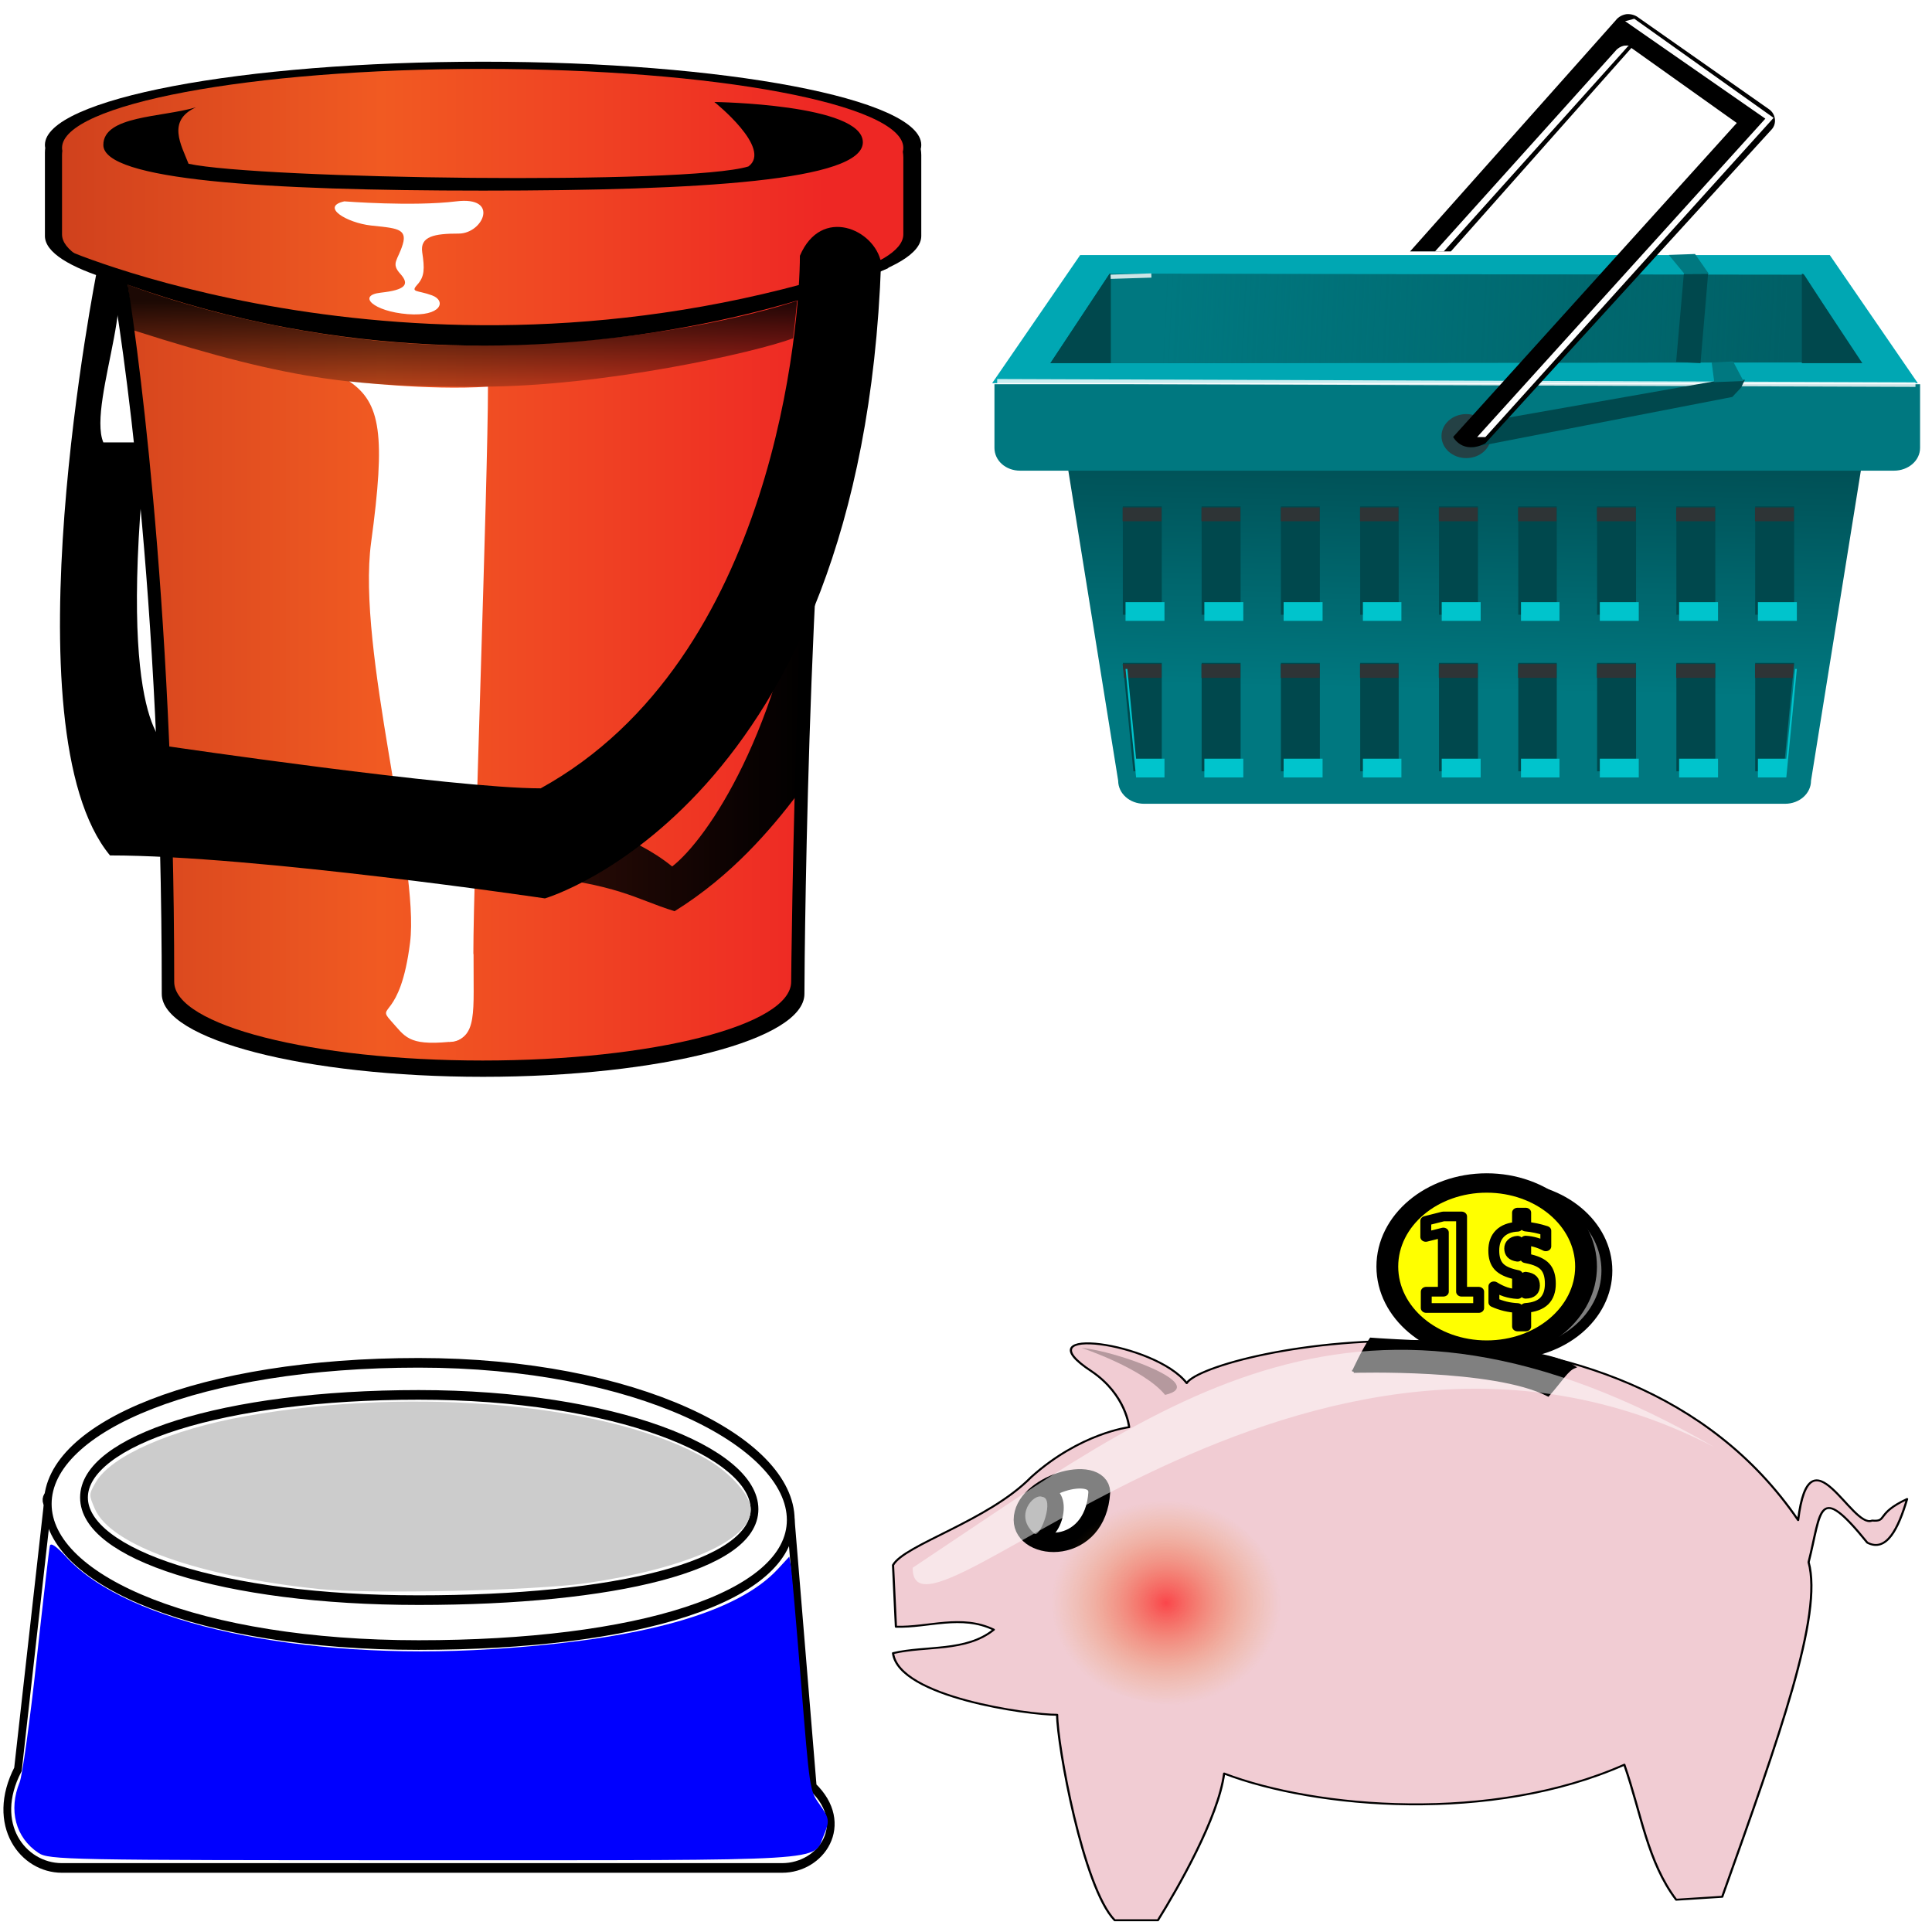 <?xml version="1.0" encoding="UTF-8"?>
<svg width="100" height="100" enable-background="new 0 0 500 500" version="1.1" viewBox="0 0 100 100" xml:space="preserve" xmlns="http://www.w3.org/2000/svg" xmlns:cc="http://creativecommons.org/ns#" xmlns:dc="http://purl.org/dc/elements/1.1/" xmlns:rdf="http://www.w3.org/1999/02/22-rdf-syntax-ns#"><defs><linearGradient id="linearGradient5208" x1="217" x2="216.5" y1="509.36" y2="530.61" gradientTransform="matrix(6.432,0,0,6.432,-1152.9,-2717.3)" gradientUnits="userSpaceOnUse"><stop stop-color="#00484d" offset="0"/><stop stop-color="#007880" offset="1"/></linearGradient><linearGradient id="linearGradient5292" x1="201.35" x2="243.95" y1="500.29" y2="502.18" gradientTransform="matrix(6.432,0,0,6.432,-1152.9,-2717.3)" gradientUnits="userSpaceOnUse"><stop stop-color="#007880" offset="0"/><stop stop-color="#007880" stop-opacity="0" offset="1"/></linearGradient><filter id="filter5341" x="-.029" y="-.021" width="1.057" height="1.041" color-interpolation-filters="sRGB"><feGaussianBlur stdDeviation="0.276"/></filter><radialGradient id="radialGradient2426" cx="146.26" cy="288.71" r="46.654" gradientTransform="matrix(1.13,0,0,1.134,-10.158,-66)" gradientUnits="userSpaceOnUse"><stop stop-color="#ff0004" stop-opacity=".658" offset="0"/><stop stop-color="#e48e17" stop-opacity="0" offset="1"/></radialGradient><filter id="filter3270" x="-.113" y="-.112" width="1.225" height="1.224"><feGaussianBlur stdDeviation="5.208"/></filter><filter id="filter3294" x="-.018" y="-.055" width="1.036" height="1.109"><feGaussianBlur stdDeviation="2.753"/></filter></defs>
<g id="Outline" transform="matrix(.126 0 0 .139 -6.747 -3.756)">
	<path id="Base_2_" d="m432 80.997c0-17.119-80.59-30.997-180-30.997s-180 13.878-180 30.997c0 0.375 0.053 0.747 0.129 1.119-0.078 0.566-0.129 1.146-0.129 1.756v31.024c0 6.062 10.114 11.716 27.581 16.493 3.349 18.72 20.419 112.74 20.419 265.73 0 17.05 59.1 30.88 132 30.88s132-13.827 132-30.885 2.073-204.19 16.999-264.82c19.564-4.96 31.001-10.948 31.001-17.396v-30.146c0-0.786-0.087-1.523-0.217-2.237 0.14-0.507 0.22-1.012 0.22-1.52z"/>
	<linearGradient id="Color_2_" x1="79.034" x2="424.63" y1="237.31" y2="237.31" gradientUnits="userSpaceOnUse">
		<stop stop-color="#D0411D" offset="0"/>
		<stop stop-color="#F15A22" offset=".38"/>
		<stop stop-color="#EE2724" offset=".908"/>
	</linearGradient>
	<path id="Color_3_" d="m424.63 82.104c0-16.251-77.364-29.427-172.8-29.427-95.434 0-172.8 13.175-172.8 29.427 0 0.355 0.051 0.709 0.124 1.062-0.075 0.538-0.124 1.088-0.124 1.667v29.452c0 5.755 9.71 11.123 26.478 15.657 3.076 17 19.602 116.63 19.602 262.67 0 16.194 56.733 29.32 126.72 29.32 69.982 0 126.72-13.126 126.72-29.32 0 0 1.99-204.25 16.319-261.82 18.78-4.708 29.76-10.393 29.76-16.514v-28.618c0-0.747-0.084-1.446-0.207-2.125 0.13-0.471 0.21-0.95 0.21-1.433z" fill="url(#Color_2_)"/>
	<g id="Highlights">
		<linearGradient id="SVGID_1_" x1="191.06" x2="252.12" y1="122.96" y2="122.96" gradientUnits="userSpaceOnUse">
			<stop stop-color="#fff" offset="0"/>
			<stop stop-color="#fff" offset="1"/>
		</linearGradient>
		<path d="m195 102s28 2 46 0 11 12 1 12-16 1-15 7 1 9-2 12 0 2 6 4 4 8-10 7-21-7-11-8 12-3 8-7-1-5 1-11-3-6-13-7-21-7-11-9z" fill="url(#SVGID_1_)"/>
		<linearGradient id="SVGID_2_" x1="197" x2="254" y1="292.16" y2="292.16" gradientUnits="userSpaceOnUse">
			<stop stop-color="#fff" offset="0"/>
			<stop stop-color="#fff" offset="1"/>
		</linearGradient>
		<path d="m197 169s32.5 3.5 57 2c0 35-6 182-6 211 0 22 2 32-10 33-16.971 1.414-18-2-24-8s4 0 8-29-22-109-16-149 4-52-9-60z" fill="url(#SVGID_2_)"/>
		<linearGradient id="SVGID_3_" x1="238" x2="248" y1="398.5" y2="398.5" gradientUnits="userSpaceOnUse">
			<stop stop-color="#fff" offset="0"/>
			<stop stop-color="#fff" offset="1"/>
		</linearGradient>
		<path d="m248 382c0 23 0 33-10 33" fill="url(#SVGID_3_)"/>
	</g>
	<g id="Shadows">
		<linearGradient id="SVGID_4_" x1="269" x2="384.67" y1="298.33" y2="298.33" gradientUnits="userSpaceOnUse">
			<stop stop-opacity=".8" offset="0"/>
			<stop offset="1"/>
		</linearGradient>
		<path d="m384.67 230.33s-3.5 81.333-3.667 92.667c-10.666 12.667-26.666 30.001-50.333 43.334-16.667-4.667-22.334-10-61.667-13.667 18.33-14.33 24-18.66 24-18.66s20.334 3.667 36.667 15.667c14.66-10.34 44.66-50.67 55-119.34z" fill="url(#SVGID_4_)"/>
	</g>
	<g id="Rim">
		<path d="m80.5 120s154.5 61 336.5 3.333c1 2.5 1.5 3.5 1.5 3.5s-158.83 66.84-338-2.83c0.5-3 0-4 0-4z"/>
	</g>
	<g id="Handle">
		<path d="m93.458 127.36s-37.64 171.16 5.275 218.2c59.556 0 178.67 16 178.67 16s130.21-34.375 138.09-236.75c-2.627-12.427-24.598-21.182-33.355-2.542 0 23.965-9.865 150-106.48 198.31-35.908 0-152.91-15.633-152.91-15.633s-21.668-5.554-8.956-113.18h-17.796c-7.001-15.09 19.506-67.27-2.536-64.41z"/>
	</g>
	<g id="Lid">
		<path d="m96 81c0 13.062 66 17 156 17s156-3.749 156-18-61-15-61-15 24 17.333 14 24c-25 7-201.33 4.667-230-1-3-7-9-16 3-21-14 3.75-38 3.062-38 14z"/>
	</g>
	
		<linearGradient id="SVGID_5_" x1="243.5" x2="243.5" y1="133" y2="171" gradientUnits="userSpaceOnUse">
			<stop stop-opacity=".87" offset=".166"/>
			<stop stop-opacity=".25" offset="1"/>
		</linearGradient>
		<path d="m106 133s64.333 23.334 145 22.667 130-16.67 130-16.67-0.666 6.667-1.666 14c-15.667 5.333-78.334 18-128 18s-75.333-1.333-143-21c-0.66-4.67-2.33-17-2.33-17z" fill="url(#SVGID_5_)"/>
		<linearGradient id="SVGID_6_" x1="457.5" x2="457.5" y1="150.5" y2="150.5" gradientUnits="userSpaceOnUse">
			<stop stop-opacity=".35" offset="0"/>
			<stop stop-opacity=".35" offset="1"/>
		</linearGradient>
		<path d="m457.5 150.5" fill="url(#SVGID_6_)"/>
	
</g>
<g id="Color_1_">
	<g id="Handle_1_">
		<path d="m101 133.5c-3-2 0-0.5-3.333-2.5 0 0-38.108 165.65 3.417 210.57 57.627 0 172.88 16 172.88 16s128.81-36.982 136.44-230.2c-1.694-5.933-16.102-18.644-24.576-0.848 0 22.881-3.389 144.07-111.02 200-34.746 0-153.39-16-153.39-16s-25.756-10.183-13.756-120.18c-0.95-7.73-4.49-45.95-6.65-56.84z" fill="#fff"/>
	</g>
</g>
<g transform="matrix(.118 0 0 .105 43.458 -37.339)"><path d="m107.83 549.22h332.63c6.299 0 11.37 5.071 11.37 11.37l-25.728 179.87c0 6.299-5.071 11.37-11.37 11.37h-281.17c-6.299 0-11.37-5.071-11.37-11.37l-25.729-179.87c0-6.299 5.071-11.37 11.37-11.37z" fill="url(#linearGradient5208)"/><path d="m67.919 545.02v31.356c0 6.299 4.957 11.256 11.256 11.256h383.31c6.299 0 11.457-4.957 11.457-11.256v-31.356h-406.02z" fill="#007880"/><path d="m105.51 481.36-38.592 63.114h406.02l-38.592-63.114h-328.83zm15.075 10.251h298.68l25.929 42.612h-350.54l25.929-42.612z" fill="#00a7b3"/><path d="m92.497 534.67 25.939-44.055 304.68 0.412 24.704 43.231-355.32 0.412z" fill="#006066"/><path d="m92.497 534.67 25.939-44.055 304.68 0.412 24.704 43.231-355.32 0.412z" fill="url(#linearGradient5292)"/><g fill="#00484d"><path d="m118.37 490.61-25.929 44.019h26.532v-44.019h-0.603z"/><path d="m422.68 490.61 25.929 44.019h-26.532v-44.019h0.603z"/><path d="m124.23 605.18v53.466h17.085v-53.466zm34.572 0v53.466h17.085v-53.466zm34.773 0v53.466h17.085v-53.466zm34.773 0v53.466h16.884v-53.466zm34.572 0v53.466h17.085v-53.466zm34.773 0v53.466h16.884v-53.466zm34.572 0v53.466h17.085v-53.466zm34.773 0v53.466h17.085v-53.466zm34.572 0v53.466h17.085v-53.466zm-277.38 77.184 4.623 53.466h12.462v-53.466zm34.572 0v53.466h17.085v-53.466zm34.773 0v53.466h17.085v-53.466zm34.773 0v53.466h16.884v-53.466zm34.572 0v53.466h17.085v-53.466zm34.773 0v53.466h16.884v-53.466zm34.572 0v53.466h17.085v-53.466zm34.773 0v53.466h17.085v-53.466zm34.572 0v53.466h12.462l4.623-53.466z"/></g><path d="m124.14 605.75v6.834h17.085v-6.834zm34.572 0v6.834h17.085v-6.834zm34.773 0v6.834h17.085v-6.834zm34.773 0v6.834h16.884v-6.834zm34.572 0v6.834h17.085v-6.834zm34.773 0v6.834h16.884v-6.834zm34.572 0v6.834h17.085v-6.834zm34.773 0v6.834h17.085v-6.834zm34.572 0v6.834h17.085v-6.834zm-277.38 77.184 0.603 6.834h16.482v-6.834h-17.085zm34.572 0v6.834h17.085v-6.834zm34.773 0v6.834h17.085v-6.834zm34.773 0v6.834h16.884v-6.834zm34.572 0v6.834h17.085v-6.834zm34.773 0v6.834h16.884v-6.834zm34.572 0v6.834h17.085v-6.834zm34.773 0v6.834h17.085v-6.834zm34.572 0v6.834h16.482l0.603-6.834h-17.085z" fill="#2e3436"/><path d="m125.42 652.41v9.246h17.085v-9.246zm34.572 0v9.246h17.085v-9.246zm34.773 0v9.246h17.085v-9.246zm34.773 0v9.246h16.884v-9.246zm34.572 0v9.246h17.085v-9.246zm34.773 0v9.246h16.884v-9.246zm34.572 0v9.246h17.085v-9.246zm34.773 0v9.246h17.085v-9.246zm34.572 0v9.246h17.085v-9.246zm-277.38 32.964 4.623 53.466h12.462v-9.246h-12.462l-3.819-44.22h-0.804zm293.66 0-3.819 44.22h-12.462v9.246h12.462l4.623-53.466h-0.804zm-259.09 44.22v9.246h17.085v-9.246zm34.773 0v9.246h17.085v-9.246zm34.773 0v9.246h16.884v-9.246zm34.572 0v9.246h17.085v-9.246zm34.773 0v9.246h16.884v-9.246zm34.572 0v9.246h17.085v-9.246zm34.773 0v9.246h17.085v-9.246z" fill="#00c4cc"/><path d="m69.125 543.59 402.8 1.608" fill="#fff" opacity=".8" stroke="#fff" stroke-width="2.279"/><path d="m118.88 492.04 17.873-0.619" fill="#fff" opacity=".8" stroke="#fff" stroke-width="2.094"/><path transform="matrix(5.263,0,0,5.263,-899.77,-2119.7)" d="m225.25 511.17c0 1.139-0.923 2.062-2.062 2.062s-2.062-0.923-2.062-2.062 0.923-2.062 2.062-2.062 2.062 0.923 2.062 2.062z" fill="#2e3436" opacity=".8"/><path d="m370.31 490.61-3.368 43.375 10.687 0.637 3.333-44.088-10.653 0.075zm13.654 52.906-109.34 21.651 2.613 11.055 114.33-24.93 3.853-4.617 1.706-3.853-13.163 0.695z" color="#000000" fill="#00484d" style="text-indent:0;text-transform:none"/><path d="m345.3 362.57c-1.934 0.27-3.733 1.395-4.824 3.015l-90.249 113.97h17.889l79.194-100.3 46.23 36.984-124.42 154.77s4.02 8.844 14.07 3.216l125.62-154.77c2.408-2.907 1.821-7.795-1.206-10.05l-57.08-45.02c-1.399-1.279-3.336-1.949-5.226-1.809z" color="#000000" style="text-indent:0;text-transform:none"/><path transform="matrix(6.432,0,0,6.432,-1152.9,-2717.3)" d="m233.44 479.19-0.625 0.188 9.562 7.469-19.656 24.406h0.562l19.656-24.469-9.5-7.594zm-0.69 2.06c-0.238 0.06-0.453 0.205-0.594 0.406l-12.312 15.375h0.594l12.438-15.562c0.05-0.084 0.116-0.152 0.188-0.219-0.076-9e-3 -0.174-9e-3 -0.25 0-0.03-1e-3 -0.032-1e-3 -0.062 0z" color="#000000" fill="#fff" filter="url(#filter5341)" style="text-indent:0;text-transform:none"/><path d="m382.53 534.33 1.137 9.665 12.791-0.569-4.548-9.665-9.38 0.569z" fill="#007880"/><path d="m363.71 481.28 6.883 9.329 10.653-0.075-6.015-9.717-11.52 0.463z" color="#000000" fill="#007880" style="text-indent:0;text-transform:none"/></g><g transform="translate(-2.177 26.342)"><g transform="matrix(.134 0 0 .166 -27.11 16.807)" fill="#fff" stroke="#000" stroke-miterlimit="10" stroke-width="3"><path d="m532.5 297.25c15 11.655 3.241 25.253-11.823 25.253h-278.22c-15.07 0-27.96-13.6-16.96-30.75l11.5-82.75c-8.064-11.111 88.516-0.5 5.457-0.5h278.22c-5.629 0 3.323 5.5 3.323 5.5l8.5 83.247z"/><path d="m524 214c0 24.301-59.664 39-143.75 39-84.09 0-143.25-19.7-143.25-44 0-24.301 59.165-44 143.25-44 84.086 0 143.75 24.699 143.75 49z"/><path d="m510 210.64c0 17.67-53.84 28.36-129.73 28.36-75.88 0-129.27-14.33-129.27-32s53.39-32 129.27-32c75.89 0 129.73 17.96 129.73 35.64z"/></g><path d="m4.16 69.558c-1.176-0.78-1.554-2.211-0.966-3.65 0.137-0.336 0.53-3.164 0.872-6.285 0.342-3.121 0.653-5.799 0.691-5.95 0.046-0.185 0.327 0.007 0.855 0.581 3.164 3.444 12.118 5.383 21.999 4.764 7.797-0.488 12.732-1.871 14.837-4.157l0.583-0.632 0.081 0.479c0.044 0.263 0.282 2.986 0.528 6.051 0.441 5.492 0.454 5.581 0.927 6.25 0.551 0.779 0.566 0.889 0.236 1.678-0.554 1.325 0.584 1.256-20.73 1.256-18.501 0-19.362-0.017-19.913-0.382z" fill="#00f" stroke-width="3.507"/><path d="m18.715 55.908c-6.258-0.649-10.815-2.274-11.626-4.147-0.321-0.742-0.321-0.743 0.049-1.386 0.784-1.361 3.894-2.728 7.782-3.421 8.823-1.571 19.037-0.605 23.887 2.259 1.246 0.736 2.232 1.877 2.232 2.585 0 1.559-3.309 3.038-8.511 3.803-2.631 0.387-11.203 0.578-13.813 0.307z" fill="#ccc" stroke-width="3.507"/></g><g transform="matrix(1.052 0 0 .936 15.655 23.953)"><g stroke="#000" stroke-linejoin="round"><path d="m59.29 40.054c-2.698 0-4.888 2.07-4.888 4.621s2.19 4.621 4.888 4.621c2.699 0 4.89-2.07 4.89-4.621s-2.19-4.621-4.89-4.621z" fill="#7f7f7f" fill-rule="evenodd" stroke-width=".536"/><path d="m63.155 44.448c0 2.551-2.19 4.621-4.888 4.621-2.699 0-4.89-2.07-4.89-4.621 0-2.551 2.19-4.621 4.89-4.621 2.698 0 4.888 2.07 4.888 4.621z" fill="#ff0" fill-rule="evenodd" stroke-width="1.072"/><path d="m60.186 47.762h-0.401l-0.002-1.021c-0.206-0.011-0.405-0.043-0.598-0.094-0.193-0.053-0.38-0.124-0.564-0.218v-0.888c0.19 0.133 0.38 0.236 0.573 0.309 0.194 0.07 0.391 0.109 0.59 0.119v-1.055l-0.081-0.02c-0.393-0.095-0.674-0.244-0.84-0.448-0.165-0.203-0.248-0.496-0.248-0.878 0-0.405 0.101-0.72 0.302-0.946 0.203-0.228 0.491-0.353 0.865-0.373l0.002-0.783h0.401v0.77c0.164 0.018 0.329 0.046 0.494 0.085 0.165 0.038 0.33 0.088 0.496 0.149v0.861c-0.164-0.095-0.329-0.168-0.494-0.22-0.164-0.054-0.33-0.087-0.496-0.098v0.973l0.079 0.02c0.418 0.09 0.712 0.242 0.879 0.454 0.17 0.21 0.255 0.522 0.255 0.936 0 0.416-0.101 0.736-0.301 0.96-0.201 0.221-0.506 0.348-0.912 0.379zm-0.401-3.856v-0.885c-0.117 0.009-0.211 0.053-0.282 0.132-0.069 0.077-0.104 0.175-0.104 0.295 0 0.133 0.032 0.239 0.096 0.315 0.064 0.075 0.161 0.122 0.289 0.142zm0.401 1.105v0.943c0.143-0.002 0.25-0.041 0.321-0.115 0.072-0.075 0.108-0.187 0.108-0.336 0-0.154-0.033-0.268-0.099-0.342-0.066-0.077-0.177-0.127-0.331-0.149zm-4.893 0.828h0.84v-3.273l-0.863 0.244v-0.888l0.857-0.244h0.904v4.162h0.84v0.901h-2.579z" fill="#ff0" stroke-width=".536"/></g><g fill-rule="evenodd"><g stroke="#000"><path d="m29.057 60.958c0.567-1.136 4.675-2.435 6.8-4.869 2.408-2.435 4.817-2.759 4.817-2.759s-0.141-1.785-1.842-3.084c-3.541-2.598 3.117-1.623 4.675 0.649 0.991-1.786 21.298-6.871 30.082 7.575 0.567-5.194 2.646 0.512 3.638 0.025 0.781 0.076 0.162-0.383 1.723-1.192-0.425 1.623-1.01 2.973-1.959 2.412-2.463-3.42-2.243-1.757-2.886 1.08 0.708 2.922-1.417 9.577-4.25 18.504l-2.266 0.163c-1.417-2.11-1.7-4.707-2.55-7.467-6.516 3.247-15.157 2.435-19.691 0.488-0.283 2.435-2.266 6.33-3.258 8.115h-2.125c-1.558-1.785-2.833-9.738-2.833-11.362-1.417 0-7.792-0.974-8.075-3.409 1.653-0.433 3.589-0.054 4.958-1.299-1.605-0.865-3.211-0.108-4.816-0.162z" fill="#f1ccd3" stroke-linejoin="round" stroke-width=".107"/><path d="m39.206 56.919c-0.061-1.555-3.677-0.441-3.677 1.537 0 1.766 3.491 1.979 3.677-1.537z" fill="#fff" stroke-linejoin="round" stroke-width="1.072"/><path d="m36.393 56.761c-0.74 0.282-1.295 2.401-0.247 2.614 0.987 0.354 1.726-2.684 0.247-2.614z" stroke-width=".455"/><path d="m51.722 50.246s6.871-0.243 9.563 1.299c0.638-0.812 0.92-1.38 1.275-1.542-1.63-1.218-8.217-1.38-9.987-1.542-0.355 0.568-0.851 1.785-0.851 1.785z" stroke-width=".121pt"/></g><path d="m38.335 48.947s3.046 1.136 4.108 2.598c2.196-0.569-2.408-2.436-4.108-2.598z" fill-opacity=".25" stroke-width=".107pt"/><path transform="matrix(.107 0 0 .107 25.895 35.081)" d="m159.72 204.38c-41.64-15.15-93.201 71.19-33.71 100.73 81.3 40.14 123.61-65.89 33.71-100.73z" fill="url(#radialGradient2426)" filter="url(#filter3270)" stroke-width="1pt"/><path d="m36.399 57.184c-0.432-0.211-1.418 1.06-0.37 2.049 0.308 0.141 0.987-1.978 0.37-2.049z" fill="#fff" fill-opacity=".5" stroke-width=".107pt"/><path transform="matrix(.107 0 0 .107 25.895 35.081)" d="m38.601 243.2c115.66-86.38 205-168.8 368.93-62.14-187.01-109.45-369.5 116.2-368.93 62.14z" fill="#fff" fill-opacity=".5" filter="url(#filter3294)" stroke-width="1pt"/></g></g></svg>
